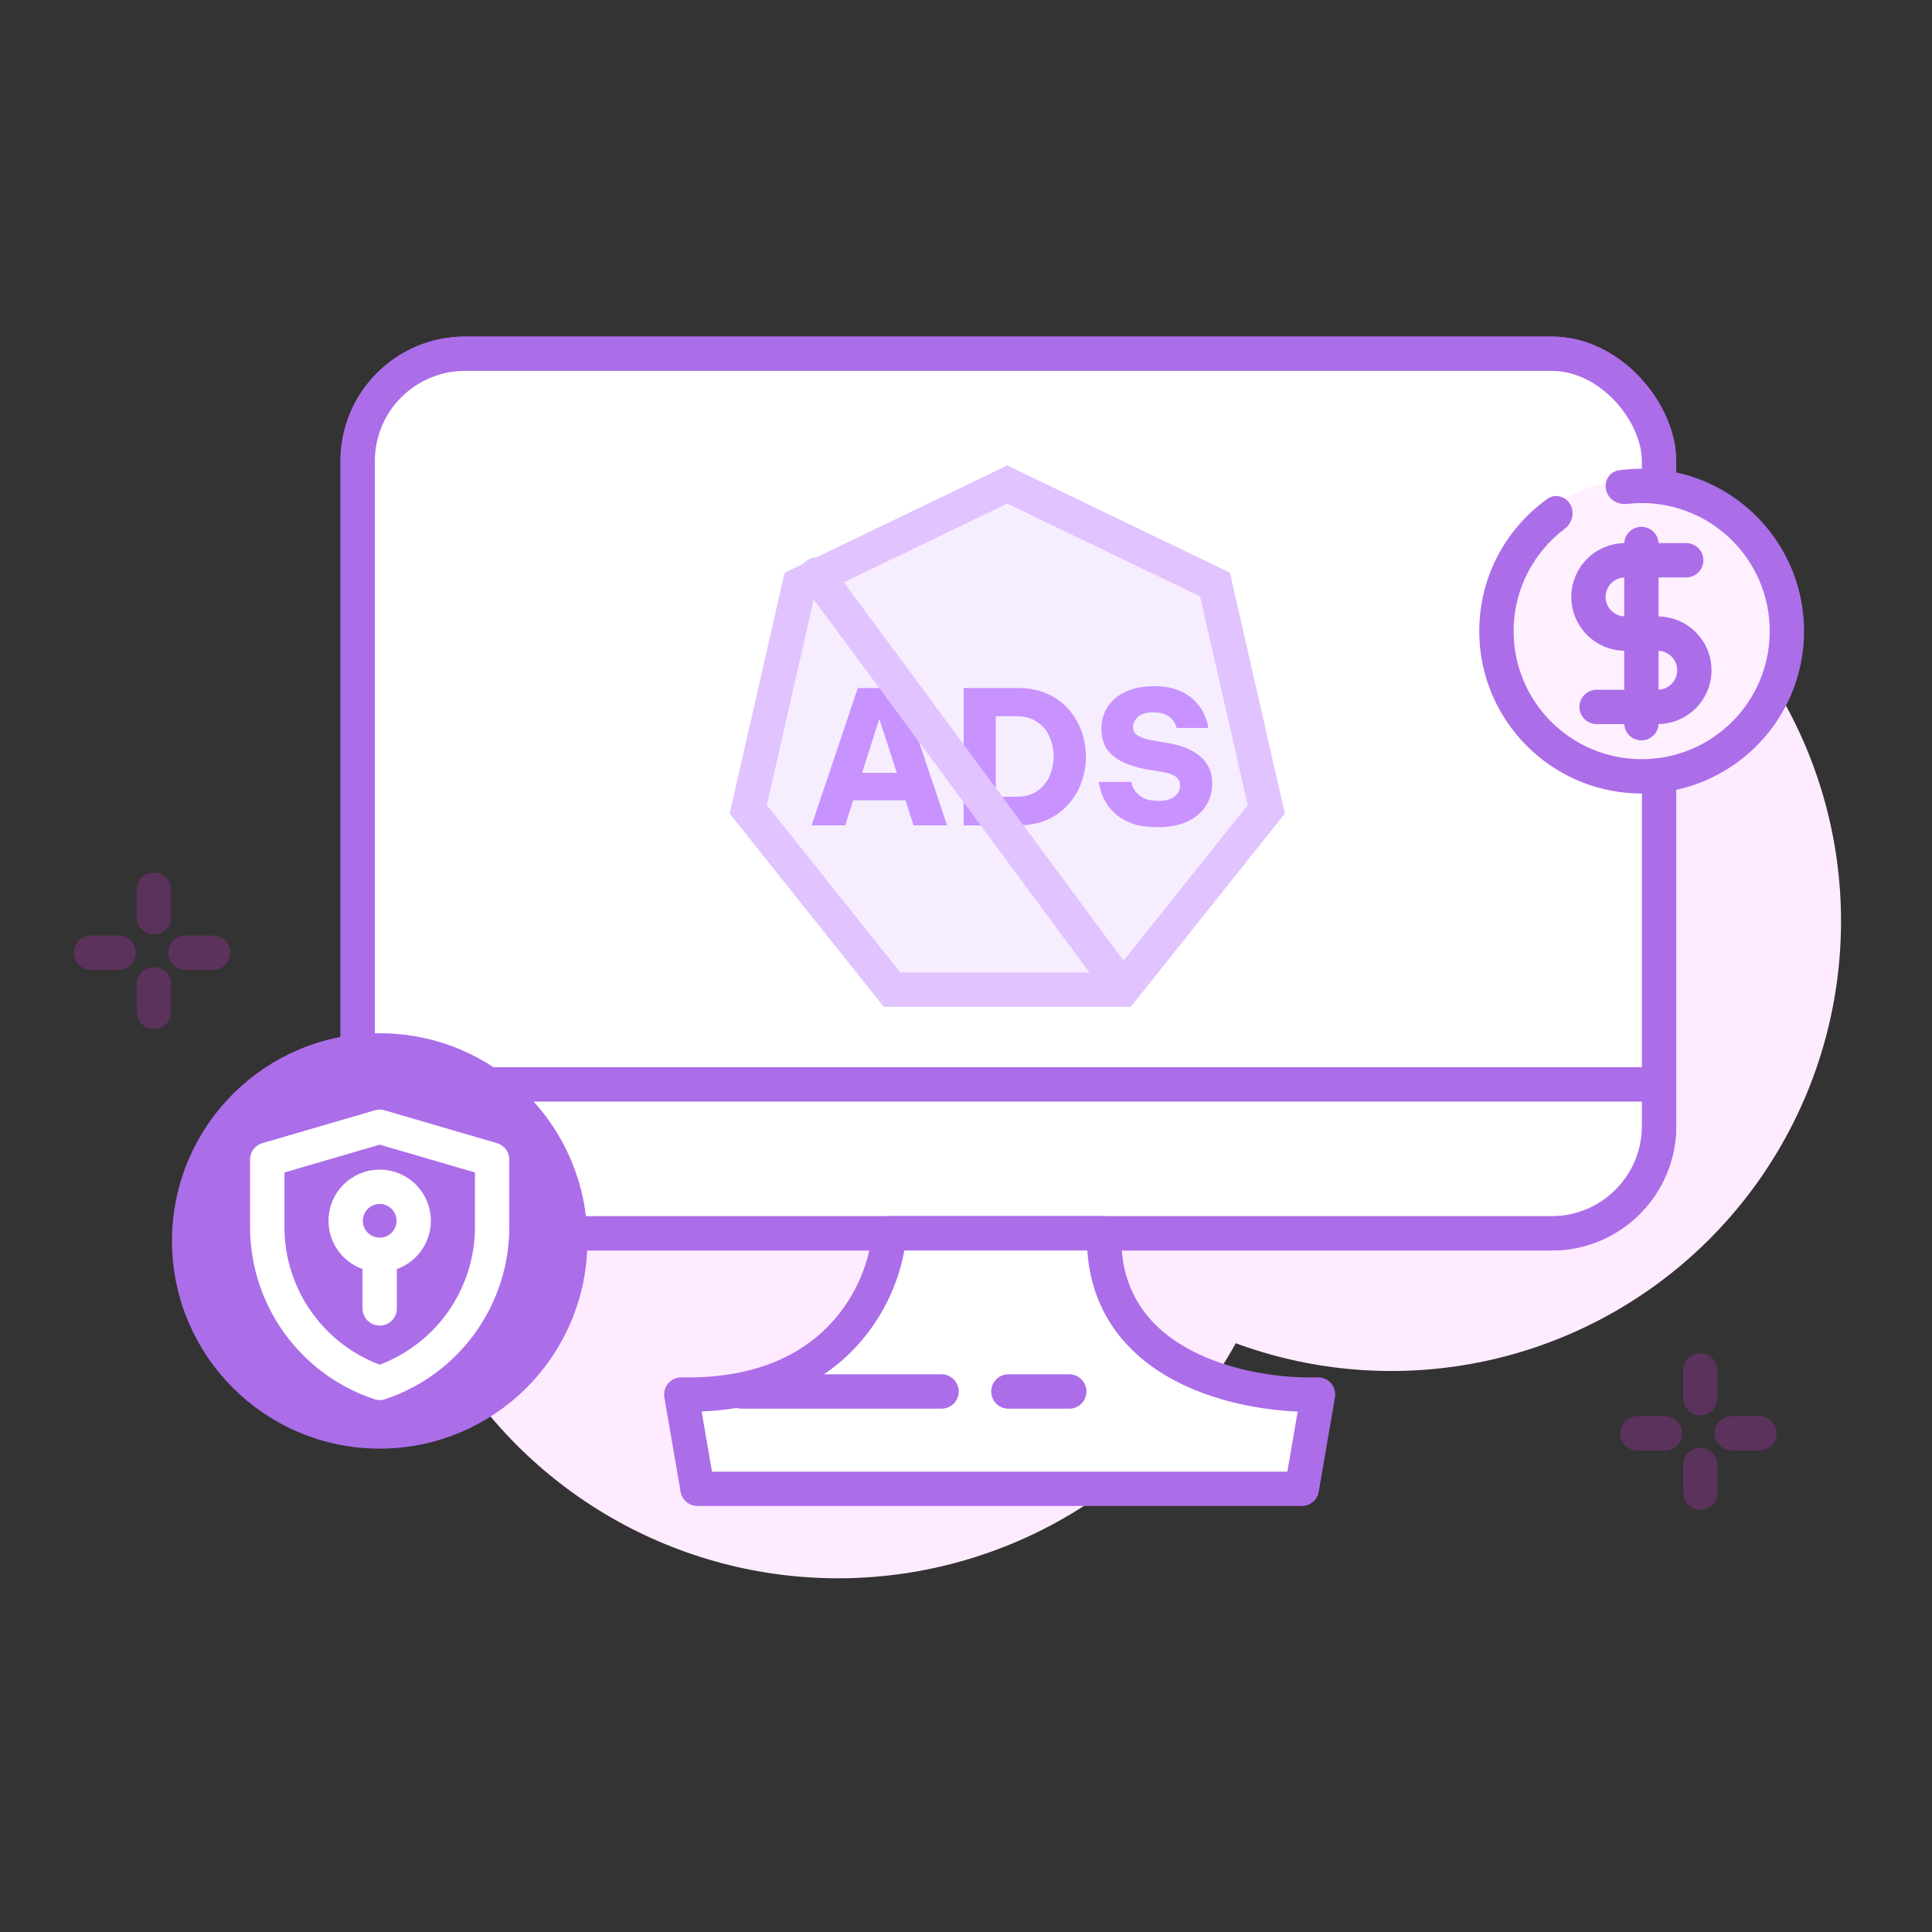 <svg width="90" height="90" viewBox="0 0 90 90" fill="none" xmlns="http://www.w3.org/2000/svg">
<rect x="0" y="0" width="90" height="90" fill="#333333" stroke="none"/>
<circle cx="64.812" cy="42.916" r="20.95" fill="#FFEBFF"/>
<circle cx="39.038" cy="52.373" r="21.15" fill="#FFEBFF"/>
<rect x="16.662" y="16.478" width="60.623" height="40.974" rx="5" fill="white" stroke="#AC6DE9" stroke-width="1.6"/>
<rect x="16.662" y="16.478" width="60.623" height="40.974" rx="5" fill="white" stroke="#AC6DE9" stroke-width="1.6"/>
<path d="M56.599 27.23L58.988 37.702L52.292 46.099H41.552L34.855 37.701L37.245 27.23L46.922 22.57L56.599 27.23Z" fill="#F6EDFF" stroke="#E0C3FF" stroke-width="1.6"/>
<path opacity="0.8" d="M37.808 38.448L39.961 32.052H41.966L44.118 38.448H42.553L42.182 37.281H39.745L39.373 38.448H37.808ZM40.159 36.002H41.776L40.963 33.486L40.159 36.002ZM44.89 38.448V32.052H47.422C47.946 32.052 48.407 32.144 48.805 32.328C49.203 32.507 49.531 32.749 49.79 33.054C50.055 33.36 50.254 33.703 50.387 34.083C50.519 34.463 50.586 34.852 50.586 35.25C50.586 35.647 50.519 36.036 50.387 36.417C50.254 36.797 50.055 37.14 49.79 37.445C49.531 37.751 49.203 37.995 48.805 38.18C48.407 38.358 47.946 38.448 47.422 38.448H44.89ZM47.353 33.365H46.385V37.117H47.353C47.751 37.117 48.076 37.025 48.33 36.84C48.589 36.656 48.779 36.422 48.9 36.14C49.021 35.852 49.082 35.549 49.082 35.232C49.082 34.927 49.021 34.63 48.9 34.342C48.779 34.054 48.589 33.821 48.33 33.642C48.076 33.458 47.751 33.365 47.353 33.365ZM53.912 38.534C53.479 38.534 53.111 38.485 52.805 38.387C52.506 38.283 52.255 38.151 52.053 37.99C51.857 37.828 51.699 37.658 51.578 37.48C51.463 37.301 51.376 37.131 51.319 36.97C51.267 36.808 51.232 36.679 51.215 36.581C51.198 36.477 51.189 36.425 51.189 36.425H52.702C52.702 36.425 52.713 36.471 52.736 36.563C52.759 36.65 52.811 36.751 52.892 36.866C52.978 36.981 53.105 37.085 53.272 37.177C53.445 37.264 53.675 37.307 53.963 37.307C54.321 37.307 54.577 37.235 54.733 37.091C54.894 36.947 54.975 36.782 54.975 36.598C54.975 36.431 54.914 36.298 54.793 36.2C54.678 36.102 54.488 36.028 54.223 35.976L53.367 35.829C53.01 35.766 52.673 35.665 52.356 35.526C52.045 35.388 51.791 35.192 51.595 34.939C51.405 34.685 51.31 34.357 51.31 33.953C51.31 33.556 51.408 33.21 51.604 32.916C51.806 32.616 52.091 32.383 52.459 32.216C52.828 32.049 53.263 31.965 53.765 31.965C54.157 31.965 54.491 32.014 54.767 32.112C55.044 32.204 55.274 32.325 55.459 32.475C55.643 32.619 55.79 32.775 55.9 32.942C56.015 33.103 56.098 33.259 56.15 33.409C56.208 33.559 56.245 33.679 56.263 33.772C56.28 33.864 56.288 33.91 56.288 33.91H54.81C54.81 33.91 54.799 33.875 54.776 33.806C54.759 33.731 54.712 33.648 54.638 33.556C54.569 33.458 54.462 33.371 54.318 33.296C54.174 33.221 53.978 33.184 53.73 33.184C53.384 33.184 53.139 33.259 52.995 33.409C52.851 33.553 52.779 33.706 52.779 33.867C52.779 34.045 52.857 34.181 53.013 34.273C53.174 34.365 53.376 34.434 53.618 34.48L54.525 34.636C54.877 34.699 55.199 34.806 55.493 34.956C55.787 35.106 56.023 35.307 56.202 35.561C56.381 35.814 56.47 36.129 56.47 36.503C56.47 36.889 56.369 37.238 56.167 37.549C55.972 37.854 55.684 38.096 55.303 38.275C54.923 38.448 54.459 38.534 53.912 38.534Z" fill="#BD7CFF"/>
<path d="M38.047 26.768L52.042 45.702" stroke="#E0C3FF" stroke-width="1.6" stroke-linecap="round" stroke-linejoin="round"/>
<path d="M16.662 50.517H76.475" stroke="#AC6DE9" stroke-width="1.6" stroke-linecap="round" stroke-linejoin="round"/>
<path d="M31.737 64.962C39.068 65.113 41.247 60.018 41.42 57.452H51.434C51.282 63.724 58.015 65.072 61.4 64.962L60.644 69.355H32.493L31.737 64.962Z" fill="white" stroke="#AC6DE9" stroke-width="1.6" stroke-linecap="round" stroke-linejoin="round"/>
<path d="M34.553 64.821H43.861" stroke="#AC6DE9" stroke-width="1.6" stroke-linecap="round" stroke-linejoin="round"/>
<path d="M46.974 64.821L49.811 64.821" stroke="#AC6DE9" stroke-width="1.6" stroke-linecap="round" stroke-linejoin="round"/>
<circle cx="17.687" cy="57.808" r="8.875" fill="#AC6DE9" stroke="#AC6DE9" stroke-width="1.6"/>
<path d="M12.449 54.019L17.689 52.49L22.925 54.019V57.155C22.925 60.452 20.815 63.378 17.688 64.421C14.559 63.378 12.449 60.451 12.449 57.154V54.019Z" stroke="white" stroke-width="1.6" stroke-linejoin="round"/>
<circle cx="17.687" cy="56.87" r="1.585" stroke="white" stroke-width="1.6"/>
<path d="M17.687 58.842V60.951" stroke="white" stroke-width="1.6" stroke-linecap="round" stroke-linejoin="round"/>
<circle cx="76.475" cy="29.4" r="7.12" fill="#FFF0FF"/>
<path d="M76.463 25.34V33.69" stroke="#AC6DE9" stroke-width="1.6" stroke-linecap="round" stroke-linejoin="round"/>
<path d="M78.551 26.099C78.551 26.099 76.647 26.099 75.704 26.099C74.761 26.099 73.996 26.864 73.996 27.807C73.996 28.75 74.761 29.515 75.704 29.515" stroke="#AC6DE9" stroke-width="1.6" stroke-linecap="round" stroke-linejoin="round"/>
<path d="M74.376 32.931C74.376 32.931 76.279 32.931 77.222 32.931C78.165 32.931 78.93 32.166 78.93 31.223C78.93 30.28 78.165 29.515 77.222 29.515H75.704" stroke="#AC6DE9" stroke-width="1.6" stroke-linecap="round" stroke-linejoin="round"/>
<path d="M76.864 21.845C80.862 22.047 84.04 25.353 84.04 29.4L84.03 29.789C83.828 33.786 80.523 36.965 76.476 36.965L76.086 36.955C72.218 36.759 69.116 33.657 68.92 29.789L68.91 29.4C68.91 26.86 70.162 24.611 72.084 23.239C72.48 22.956 73.017 23.15 73.199 23.601C73.35 23.975 73.2 24.398 72.879 24.642C71.44 25.731 70.51 27.457 70.51 29.4C70.51 32.695 73.181 35.365 76.476 35.365C79.77 35.365 82.44 32.695 82.441 29.4C82.441 26.106 79.77 23.435 76.476 23.434C76.247 23.434 76.022 23.448 75.801 23.473C75.402 23.518 75.004 23.317 74.854 22.945C74.671 22.492 74.927 21.979 75.41 21.91C75.758 21.86 76.114 21.835 76.476 21.835L76.864 21.845Z" fill="#AC6DE9"/>
<path opacity="0.2" d="M79.206 63.839V65.129" stroke="#FD30FD" stroke-width="1.6" stroke-linecap="round"/>
<path opacity="0.2" d="M79.206 68.237V69.527" stroke="#FD30FD" stroke-width="1.6" stroke-linecap="round"/>
<path opacity="0.2" d="M77.564 66.771L76.274 66.771" stroke="#FD30FD" stroke-width="1.6" stroke-linecap="round"/>
<path opacity="0.2" d="M81.962 66.771L80.672 66.771" stroke="#FD30FD" stroke-width="1.6" stroke-linecap="round"/>
<path opacity="0.2" d="M7.17 41.448V42.738" stroke="#FD30FD" stroke-width="1.6" stroke-linecap="round"/>
<path opacity="0.2" d="M7.17 45.846V47.137" stroke="#FD30FD" stroke-width="1.6" stroke-linecap="round"/>
<path opacity="0.2" d="M5.528 44.38L4.238 44.38" stroke="#FD30FD" stroke-width="1.6" stroke-linecap="round"/>
<path opacity="0.2" d="M9.926 44.38L8.636 44.38" stroke="#FD30FD" stroke-width="1.6" stroke-linecap="round"/>
</svg>
